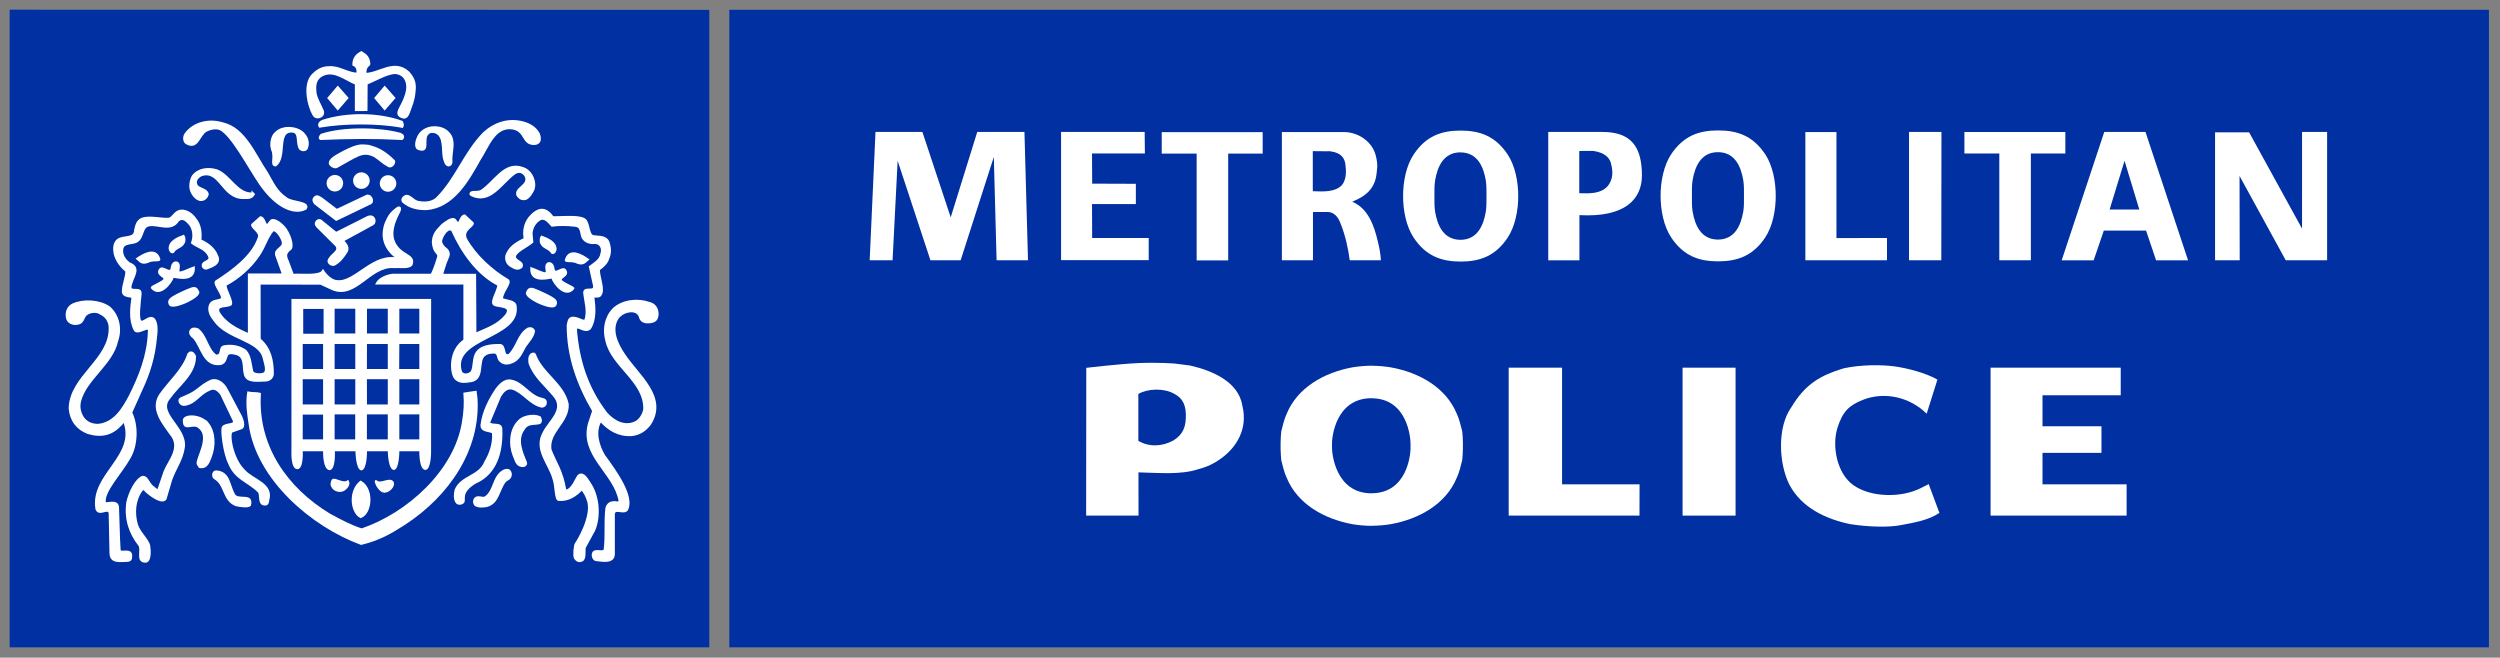 <svg xmlns:dc="http://purl.org/dc/elements/1.1/" xmlns:cc="http://creativecommons.org/ns#" xmlns:rdf="http://www.w3.org/1999/02/22-rdf-syntax-ns#" xmlns:svg="http://www.w3.org/2000/svg" xmlns="http://www.w3.org/2000/svg" xmlns:sodipodi="http://sodipodi.sourceforge.net/DTD/sodipodi-0.dtd" xmlns:inkscape="http://www.inkscape.org/namespaces/inkscape" width="252" height="66.294" viewBox="0 0 66.675 17.54" id="svg974" inkscape:version="0.92.4 (5da689c313, 2019-01-14)" sodipodi:docname="Metropolitan Police Service logo.svg"><rect x="0" y="0" width="66.675" height="17.54" fill="#808080" stroke="none"/><defs id="defs968"></defs><g inkscape:label="Layer 1" inkscape:groupmode="layer" id="layer1" transform="translate(-67.216,-159.455)"><g transform="matrix(0.502,0,0,0.502,47.552,139.792)" id="g837"><path style="fill:#0030a1;fill-opacity:1;fill-rule:nonzero;stroke:none" d="M 171.402,73.559 H 77.918 V 39.688 h 93.484 z m 0,0" id="path175" inkscape:connector-curvature="0"></path><path style="fill:#ffffff;fill-opacity:1;fill-rule:nonzero;stroke:none" d="m 108.926,52.996 h -1.652 v -6.812 h 3.336 c 0.859,0.031 1.516,0.621 1.66,1.281 0.129,0.527 0.051,0.68 0.027,0.988 -0.109,0.844 -0.723,1.191 -1.176,1.383 l -0.109,0.051 c 0.852,0.348 1.172,1.305 1.355,2.094 0.086,0.336 0.145,0.645 0.168,1.016 h -1.656 c -0.086,-0.645 -0.227,-1.305 -0.484,-1.945 -0.129,-0.367 -0.359,-0.617 -0.684,-0.621 h -0.785 z m 0,0" id="path177" inkscape:connector-curvature="0"></path><path style="fill:#ffffff;fill-opacity:1;fill-rule:nonzero;stroke:none" d="m 85.684,46.18 h 2.492 l 1.504,4.535 1.41,-4.535 h 2.508 l 0.188,6.816 h -1.668 l -0.148,-5.488 -1.762,5.488 h -1.605 l -1.742,-5.285 -0.27,5.285 H 85.375 Z m 0,0" id="path179" inkscape:connector-curvature="0"></path><path style="fill:#ffffff;fill-opacity:1;fill-rule:nonzero;stroke:none" d="m 97.195,51.812 h 3.004 v 1.176 h -4.656 v -6.809 h 4.441 l 0.012,1.145 H 97.188 l 0.008,1.602 2.32,0.008 v 1.078 H 97.188 Z m 0,0" id="path181" inkscape:connector-curvature="0"></path><path style="fill:#ffffff;fill-opacity:1;fill-rule:nonzero;stroke:none" d="m 135.086,52.996 v -6.812 h 1.652 v 5.633 l 2.684,-0.004 V 52.996 Z m 0,0" id="path183" inkscape:connector-curvature="0"></path><path style="fill:#ffffff;fill-opacity:1;fill-rule:nonzero;stroke:none" d="m 142.316,46.18 -0.008,6.816 h -1.715 v -6.816 z m 0,0" id="path185" inkscape:connector-curvature="0"></path><path style="fill:#ffffff;fill-opacity:1;fill-rule:nonzero;stroke:none" d="m 147.066,52.996 h -1.676 v -5.672 h -1.855 v -1.141 h 5.363 v 1.141 h -1.832 z m 0,0" id="path187" inkscape:connector-curvature="0"></path><path style="fill:#ffffff;fill-opacity:1;fill-rule:nonzero;stroke:none" d="m 156.852,46.199 h 1.809 l 2.812,5.117 v -5.137 h 1.332 v 6.816 h -2.199 l -2.453,-4.477 0.008,4.477 h -1.309 z m 0,0" id="path189" inkscape:connector-curvature="0"></path><path style="fill:#0030a1;fill-opacity:1;fill-rule:nonzero;stroke:none" d="m 109.82,47.203 c 0.648,0.09 0.762,0.379 0.824,0.652 0.051,0.383 0.074,0.824 -0.176,1.145 -0.359,0.383 -0.977,0.348 -1.551,0.328 v -2.129 c 0.297,-0.008 0.555,0.016 0.902,0.004" id="path191" inkscape:connector-curvature="0"></path><path style="fill:#ffffff;fill-opacity:1;fill-rule:nonzero;stroke:none" d="m 96.883,58.711 c 0,0 1.672,-0.199 2.715,-0.25 1.047,-0.051 1.988,0.023 1.988,0.023 l 0.816,0.105 c 1.16,0.266 2.57,0.852 2.773,2.133 0.301,1.207 -0.285,2.227 -1.207,2.859 -0.316,0.215 -0.617,0.379 -1.137,0.516 -0.922,0.309 -2.109,0.191 -3.176,0.168 l 0.004,2.297 H 96.875 Z m 0,0" id="path193" inkscape:connector-curvature="0"></path><path style="fill:#ffffff;fill-opacity:1;fill-rule:nonzero;stroke:none" d="m 141.531,61.148 c -0.898,-0.883 -2.23,-1.191 -3.383,-0.738 -0.73,0.289 -1.09,0.617 -1.363,1.508 -0.289,0.945 -0.035,2.395 0.852,3.027 0.934,0.66 2.559,0.684 3.602,0.145 0.234,-0.113 0.398,-0.203 0.398,-0.203 l 0.57,1.531 c -0.586,0.395 -1.34,0.516 -2.105,0.66 -0.598,0.105 -1.59,0.098 -2.633,-0.062 -1.305,-0.273 -2.582,-0.871 -3.23,-2.094 -0.574,-1.137 -0.66,-3.074 0.117,-4.141 0.727,-1.207 1.531,-1.672 2.762,-2.043 0.93,-0.203 2.004,-0.195 2.695,-0.105 0.672,0.09 1.664,0.344 2.289,0.703 z m 0,0" id="path195" inkscape:connector-curvature="0"></path><path style="fill:#ffffff;fill-opacity:1;fill-rule:nonzero;stroke:none" d="m 122.16,58.703 v 6.199 h 4.117 l -0.004,1.66 h -6.949 v -7.859 z m 0,0" id="path197" inkscape:connector-curvature="0"></path><path style="fill:#ffffff;fill-opacity:1;fill-rule:nonzero;stroke:none" d="m 128.562,58.703 h 2.816 V 66.562 h -2.816 z m 0,0" id="path199" inkscape:connector-curvature="0"></path><path style="fill:#ffffff;fill-opacity:1;fill-rule:nonzero;stroke:none" d="m 151.84,58.703 v 1.465 h -4.156 v 1.648 h 3.133 v 1.414 h -3.133 v 1.672 h 4.469 V 66.562 h -7.227 v -7.859 z m 0,0" id="path201" inkscape:connector-curvature="0"></path><path style="fill:#0030a1;fill-opacity:1;fill-rule:nonzero;stroke:none" d="m 102.172,61.176 c 0.016,0.641 -0.121,1.047 -0.656,1.391 -0.625,0.344 -1.316,0.348 -1.867,0.023 v -2.492 c 0.523,-0.297 1.367,-0.312 1.895,-0.012 0.312,0.164 0.613,0.418 0.629,1.09" id="path203" inkscape:connector-curvature="0"></path><path style="fill:#ffffff;fill-opacity:1;fill-rule:nonzero;stroke:none" d="M 150.965,46.18 148.703,53 h 1.699 l 0.539,-1.578 h 2.246 L 153.719,53 h 1.699 l -2.262,-6.82 z m 0,0" id="path205" inkscape:connector-curvature="0"></path><path style="fill:#0030a1;fill-opacity:1;fill-rule:nonzero;stroke:none" d="M 152.828,50.301 H 151.25 l 0.793,-2.59 z m 0,0" id="path207" inkscape:connector-curvature="0"></path><path style="fill:#ffffff;fill-opacity:1;fill-rule:nonzero;stroke:none" d="m 104.422,53.004 h -1.676 v -5.676 h -1.855 V 46.188 h 5.363 v 1.141 h -1.832 z m 0,0" id="path209" inkscape:connector-curvature="0"></path><path style="fill:#ffffff;fill-opacity:1;fill-rule:nonzero;stroke:none" d="M 123.082,50.598 V 53 h -1.656 v -6.82 h 2.887 c 1.484,0 2.09,0.754 2.09,2.309 0,1.238 -0.867,2.246 -3.324,2.109 z m 0,0" id="path211" inkscape:connector-curvature="0"></path><path style="fill:#0030a1;fill-opacity:1;fill-rule:nonzero;stroke:none" d="m 123.82,47.188 c 0.648,0.09 0.879,0.402 0.941,0.672 0.09,0.359 0.152,0.809 -0.195,1.215 -0.355,0.383 -0.918,0.379 -1.492,0.359 v -2.242 c 0.297,-0.012 0.418,-0.004 0.746,-0.004" id="path213" inkscape:connector-curvature="0"></path><path style="fill:#ffffff;fill-opacity:1;fill-rule:nonzero;stroke:none" d="m 119.832,49.535 c 0.008,0.832 -0.18,1.676 -0.555,2.25 -0.66,0.992 -1.477,1.277 -2.508,1.281 h 0.008 c -1.031,-0.004 -1.852,-0.289 -2.508,-1.281 -0.379,-0.574 -0.562,-1.418 -0.555,-2.25 v 0.102 c -0.008,-0.832 0.176,-1.676 0.555,-2.25 0.656,-0.992 1.473,-1.277 2.5,-1.281 1.031,0.004 1.848,0.289 2.508,1.281 0.375,0.574 0.562,1.418 0.555,2.25 z m 0,0" id="path215" inkscape:connector-curvature="0"></path><path style="fill:#0030a1;fill-opacity:1;fill-rule:nonzero;stroke:none" d="m 118.145,49.535 c 0,0.328 0.004,0.637 -0.039,0.898 -0.125,0.707 -0.438,1.473 -1.348,1.477 h 0.008 c -0.91,-0.004 -1.227,-0.77 -1.348,-1.477 -0.047,-0.262 -0.039,-0.57 -0.039,-0.898 v 0.102 c 0,-0.328 -0.008,-0.637 0.039,-0.898 0.121,-0.707 0.438,-1.473 1.348,-1.477 l -0.008,0.004 c 0.91,0 1.223,0.766 1.348,1.473 0.043,0.262 0.039,0.57 0.039,0.898 z m 0,0" id="path217" inkscape:connector-curvature="0"></path><path style="fill:#ffffff;fill-opacity:1;fill-rule:nonzero;stroke:none" d="m 133.512,49.523 c 0.008,0.832 -0.176,1.68 -0.551,2.25 -0.66,0.996 -1.48,1.277 -2.512,1.281 h 0.008 c -1.027,0 -1.848,-0.285 -2.508,-1.281 -0.375,-0.57 -0.562,-1.418 -0.555,-2.25 V 49.625 c -0.008,-0.828 0.18,-1.676 0.555,-2.25 0.66,-0.992 1.48,-1.277 2.508,-1.277 h -0.008 c 1.031,0 1.852,0.285 2.512,1.277 0.375,0.574 0.559,1.422 0.551,2.254 z m 0,0" id="path219" inkscape:connector-curvature="0"></path><path style="fill:#0030a1;fill-opacity:1;fill-rule:nonzero;stroke:none" d="m 131.824,49.523 c 0,0.328 0.008,0.637 -0.039,0.898 -0.125,0.707 -0.438,1.473 -1.348,1.477 h 0.008 c -0.91,-0.004 -1.223,-0.77 -1.348,-1.477 -0.047,-0.262 -0.039,-0.57 -0.039,-0.898 V 49.625 c 0,-0.328 -0.008,-0.637 0.039,-0.895 0.125,-0.711 0.438,-1.477 1.348,-1.477 h -0.008 c 0.91,0 1.223,0.766 1.348,1.477 0.047,0.258 0.039,0.566 0.039,0.898 z m 0,0" id="path221" inkscape:connector-curvature="0"></path><path style="fill:#ffffff;fill-opacity:1;fill-rule:nonzero;stroke:none" d="m 116.891,63.008 c 0,0.18 -0.016,0.426 -0.035,0.605 -0.059,0.238 -0.16,0.672 -0.289,0.934 -0.574,1.402 -1.996,2.191 -3.48,2.465 -0.312,0.055 -0.672,0.086 -1.027,0.09 l -0.023,0.004 c -0.355,-0.004 -0.715,-0.035 -1.023,-0.09 -1.484,-0.273 -2.91,-1.062 -3.484,-2.465 -0.129,-0.262 -0.227,-0.695 -0.289,-0.934 -0.019,-0.184 -0.031,-0.445 -0.035,-0.621 V 62.688 c 0.004,-0.18 0.016,-0.422 0.035,-0.602 0.062,-0.238 0.16,-0.672 0.289,-0.934 0.574,-1.398 2,-2.191 3.48,-2.465 0.312,-0.051 0.672,-0.086 1.027,-0.09 l 0.023,0.004 c 0.355,0.004 0.715,0.035 1.027,0.09 1.484,0.273 2.906,1.062 3.48,2.465 0.129,0.262 0.23,0.691 0.289,0.934 0.019,0.18 0.035,0.402 0.035,0.582 z m 0,0" id="path223" inkscape:connector-curvature="0"></path><path style="fill:#0030a1;fill-opacity:1;fill-rule:nonzero;stroke:none" d="m 114.109,62.996 c 0,0.297 -0.164,2.367 -2.062,2.379 l -0.023,0.004 c -1.898,-0.016 -2.086,-2.109 -2.086,-2.406 v -0.27 c 0,-0.301 0.188,-2.363 2.086,-2.379 l 0.023,0.004 c 1.898,0.012 2.062,2.098 2.062,2.398 z m 0,0" id="path225" inkscape:connector-curvature="0"></path><path style="fill:#0030a1;fill-opacity:1;fill-rule:nonzero;stroke:none" d="M 76.855,39.695 V 73.559 H 39.684 v -33.875 z m 0,0" id="path227" inkscape:connector-curvature="0"></path><path style="fill:#ffffff;fill-opacity:1;fill-rule:nonzero;stroke:none" d="m 58.797,42.605 c -0.176,0.09 -0.219,0.258 -0.219,0.492 0.742,0 1.523,-0.781 2.289,-0.09 0.371,0.41 0.363,0.695 0.32,1.09 -0.043,0.438 -0.172,0.688 -0.305,1.078 -0.051,0.105 -0.129,0.301 -0.336,0.223 -0.211,-0.082 -0.246,-0.176 -0.176,-0.367 0.09,-0.23 0.578,-0.945 0.402,-1.512 -0.066,-0.203 -0.207,-0.43 -0.59,-0.473 -0.422,-0.012 -1.18,0.434 -1.535,0.57 l -0.008,1.395 -0.559,0.004 v -1.398 c -0.57,-0.219 -1.227,-0.832 -1.883,-0.395 -0.305,0.219 -0.305,0.57 -0.262,0.918 0.086,0.352 0.238,0.574 0.371,0.883 0.07,0.164 0.008,0.273 -0.094,0.336 0,0 -0.184,0.102 -0.316,-0.008 -0.191,-0.148 -0.664,-1.473 -0.18,-2.129 0.262,-0.305 0.566,-0.48 0.918,-0.48 0.57,-0.043 0.953,0.32 1.531,0.348 0.016,-0.191 0,-0.391 -0.219,-0.48 0,-0.375 0.199,-0.539 0.418,-0.668 0.219,0.129 0.418,0.254 0.43,0.664" id="path229" inkscape:connector-curvature="0"></path><path style="fill:none;stroke:#ffffff;stroke-width:0.112;stroke-linecap:butt;stroke-linejoin:miter;stroke-miterlimit:4;stroke-opacity:1" d="m 58.797,42.605 c -0.176,0.09 -0.219,0.258 -0.219,0.492 0.742,0 1.523,-0.781 2.289,-0.09 0.371,0.41 0.363,0.695 0.32,1.09 -0.043,0.438 -0.172,0.688 -0.305,1.078 -0.051,0.105 -0.129,0.301 -0.336,0.223 -0.211,-0.082 -0.246,-0.176 -0.176,-0.367 0.09,-0.23 0.578,-0.945 0.402,-1.512 -0.066,-0.203 -0.207,-0.43 -0.59,-0.473 -0.422,-0.012 -1.18,0.434 -1.535,0.57 l -0.008,1.395 -0.559,0.004 v -1.398 c -0.57,-0.219 -1.227,-0.832 -1.883,-0.395 -0.305,0.219 -0.305,0.57 -0.262,0.918 0.086,0.352 0.238,0.574 0.371,0.883 0.07,0.164 0.008,0.273 -0.094,0.336 0,0 -0.184,0.102 -0.316,-0.008 -0.191,-0.148 -0.664,-1.473 -0.18,-2.129 0.262,-0.305 0.566,-0.48 0.918,-0.48 0.57,-0.043 0.953,0.32 1.531,0.348 0.016,-0.191 0,-0.391 -0.219,-0.48 0,-0.375 0.199,-0.539 0.418,-0.668 0.219,0.129 0.418,0.254 0.43,0.664 z m 0,0" id="path231" inkscape:connector-curvature="0"></path><path style="fill:#ffffff;fill-opacity:1;fill-rule:nonzero;stroke:none" d="m 60.488,45.629 c 0.086,0.047 0.102,0.191 0.059,0.277 l -0.035,-0.008 c -1.316,-0.238 -3.086,-0.223 -4.355,-0.004 -0.09,-0.133 0.043,-0.266 0.172,-0.309 1.227,-0.395 2.895,-0.406 4.16,0.043" id="path233" inkscape:connector-curvature="0"></path><path style="fill:none;stroke:#ffffff;stroke-width:0.112;stroke-linecap:square;stroke-linejoin:miter;stroke-miterlimit:2;stroke-opacity:1" d="m 60.488,45.629 c 0.086,0.047 0.102,0.191 0.059,0.277 l -0.035,-0.008 c -1.316,-0.238 -3.086,-0.223 -4.355,-0.004 -0.09,-0.133 0.043,-0.266 0.172,-0.309 1.227,-0.395 2.895,-0.406 4.16,0.043 z m 0,0" id="path235" inkscape:connector-curvature="0"></path><path style="fill:#ffffff;fill-opacity:1;fill-rule:nonzero;stroke:none" d="m 67.801,46.293 c 0.016,0.066 0.188,0.473 -0.219,0.523 -0.68,0.027 -0.434,-0.695 -1.184,-0.828 -0.961,-0.133 -1.301,0.98 -1.73,1.629 -0.613,1.094 -1.418,2.57 -2.863,2.66 -0.48,0 -0.875,-0.09 -1.227,-0.395 -0.086,-0.133 0.043,-0.266 0.176,-0.309 0.219,0 0.34,0.223 0.57,0.309 0.348,0.086 0.762,0.078 1.047,-0.168 1.051,-1.051 1.445,-2.371 2.496,-3.465 0.57,-0.527 1.312,-0.789 2.102,-0.57 0.316,0.086 0.656,0.262 0.832,0.613" id="path237" inkscape:connector-curvature="0"></path><path style="fill:none;stroke:#ffffff;stroke-width:0.112;stroke-linecap:square;stroke-linejoin:miter;stroke-miterlimit:2;stroke-opacity:1" d="m 67.801,46.293 c 0.016,0.066 0.188,0.473 -0.219,0.523 -0.68,0.027 -0.434,-0.695 -1.184,-0.828 -0.961,-0.133 -1.301,0.98 -1.73,1.629 -0.613,1.094 -1.418,2.57 -2.863,2.66 -0.48,0 -0.875,-0.09 -1.227,-0.395 -0.086,-0.133 0.043,-0.266 0.176,-0.309 0.219,0 0.34,0.223 0.57,0.309 0.348,0.086 0.762,0.078 1.047,-0.168 1.051,-1.051 1.445,-2.371 2.496,-3.465 0.57,-0.527 1.312,-0.789 2.102,-0.57 0.316,0.086 0.656,0.262 0.832,0.613 z m 0,0" id="path239" inkscape:connector-curvature="0"></path><path style="fill:#ffffff;fill-opacity:1;fill-rule:nonzero;stroke:none" d="m 54.375,49.695 c 0.254,0.246 1.277,0.191 1.039,0.559 -0.547,0.305 -1.496,0.008 -2.406,-1.293 C 52.352,48 51.504,46.352 50.871,46.031 c -0.219,-0.086 -0.488,-0.047 -0.754,0.086 -0.391,0.219 -0.438,1.008 -1.047,0.656 -0.133,-0.086 -0.148,-0.332 -0.047,-0.48 0.438,-0.613 1.27,-0.789 1.973,-0.57 1.188,0.273 1.707,1.68 2.367,2.645 0.305,0.523 0.484,0.98 1.012,1.328" id="path241" inkscape:connector-curvature="0"></path><path style="fill:none;stroke:#ffffff;stroke-width:0.112;stroke-linecap:square;stroke-linejoin:miter;stroke-miterlimit:2;stroke-opacity:1" d="m 54.375,49.695 c 0.254,0.246 1.277,0.191 1.039,0.559 -0.547,0.305 -1.496,0.008 -2.406,-1.293 C 52.352,48 51.504,46.352 50.871,46.031 c -0.219,-0.086 -0.488,-0.047 -0.754,0.086 -0.391,0.219 -0.438,1.008 -1.047,0.656 -0.133,-0.086 -0.148,-0.332 -0.047,-0.48 0.438,-0.613 1.27,-0.789 1.973,-0.57 1.188,0.273 1.707,1.68 2.367,2.645 0.305,0.523 0.484,0.98 1.012,1.328 z m 0,0" id="path243" inkscape:connector-curvature="0"></path><path style="fill:#ffffff;fill-opacity:1;fill-rule:nonzero;stroke:none" d="m 63.016,46.25 c 0.348,0.395 0.133,0.918 0.133,1.398 0,0.09 0.043,0.262 -0.133,0.309 -0.176,0 -0.219,-0.266 -0.262,-0.395 -0.09,-0.484 0.043,-1.164 -0.438,-1.359 -0.164,-0.051 -0.309,-0.043 -0.395,0.047 -0.352,0.262 0.129,1.066 -0.527,0.828 -0.203,-0.09 -0.086,-0.48 0,-0.652 0.133,-0.266 0.395,-0.441 0.703,-0.484 0.344,-0.039 0.699,0.043 0.918,0.309" id="path245" inkscape:connector-curvature="0"></path><path style="fill:none;stroke:#ffffff;stroke-width:0.112;stroke-linecap:butt;stroke-linejoin:miter;stroke-miterlimit:4;stroke-opacity:1" d="m 63.016,46.25 c 0.348,0.395 0.133,0.918 0.133,1.398 0,0.09 0.043,0.262 -0.133,0.309 -0.176,0 -0.219,-0.266 -0.262,-0.395 -0.09,-0.484 0.043,-1.164 -0.438,-1.359 -0.164,-0.051 -0.309,-0.043 -0.395,0.047 -0.352,0.262 0.129,1.066 -0.527,0.828 -0.203,-0.09 -0.086,-0.48 0,-0.652 0.133,-0.266 0.395,-0.441 0.703,-0.484 0.344,-0.039 0.699,0.043 0.918,0.309 z m 0,0" id="path247" inkscape:connector-curvature="0"></path><path style="fill:#ffffff;fill-opacity:1;fill-rule:nonzero;stroke:none" d="m 55.387,46.379 c 0.129,0.176 0.176,0.438 0.086,0.656 -0.043,0.133 -0.242,0.145 -0.352,0.047 -0.215,-0.266 0.008,-0.875 -0.391,-0.922 -0.914,-0.094 -0.309,1.359 -0.922,1.797 -0.258,-0.012 0,-0.43 -0.176,-0.832 -0.086,-0.266 -0.043,-0.57 0.09,-0.789 0.176,-0.219 0.359,-0.316 0.621,-0.359 0.352,-0.043 0.824,0.055 1.043,0.402" id="path249" inkscape:connector-curvature="0"></path><path style="fill:none;stroke:#ffffff;stroke-width:0.112;stroke-linecap:butt;stroke-linejoin:miter;stroke-miterlimit:4;stroke-opacity:1" d="m 55.387,46.379 c 0.129,0.176 0.176,0.438 0.086,0.656 -0.043,0.133 -0.242,0.145 -0.352,0.047 -0.215,-0.266 0.008,-0.875 -0.391,-0.922 -0.914,-0.094 -0.309,1.359 -0.922,1.797 -0.258,-0.012 0,-0.43 -0.176,-0.832 -0.086,-0.266 -0.043,-0.57 0.09,-0.789 0.176,-0.219 0.359,-0.316 0.621,-0.359 0.352,-0.043 0.824,0.055 1.043,0.402 z m 0,0" id="path251" inkscape:connector-curvature="0"></path><path style="fill:#ffffff;fill-opacity:1;fill-rule:nonzero;stroke:#ffffff;stroke-width:0.112;stroke-linecap:square;stroke-linejoin:miter;stroke-miterlimit:2;stroke-opacity:1" d="m 60.535,46.336 c 0.094,0.102 0.039,0.168 -0.004,0.215 -1.438,-0.078 -2.789,-0.066 -4.332,0 -0.09,-0.047 0,-0.176 0.043,-0.219 1.184,-0.395 3.109,-0.352 4.195,-0.051 z m 0,0" id="path253" inkscape:connector-curvature="0"></path><path style="fill:#ffffff;fill-opacity:1;fill-rule:nonzero;stroke:none" d="m 58.758,46.863 c 0.211,0.07 0.723,0.145 1.387,0.82 0.102,0.141 -0.145,0.5 -0.375,0.344 -0.391,-0.219 -0.328,-0.254 -0.738,-0.52 -0.453,-0.227 -0.719,-0.082 -1.078,0.094 l -0.852,0.48 c -0.156,0.098 -0.414,-0.066 -0.457,-0.199 -0.062,-0.309 0.438,-0.508 0.746,-0.695 0.832,-0.422 0.969,-0.352 1.367,-0.324" id="path255" inkscape:connector-curvature="0"></path><path style="fill:#ffffff;fill-opacity:1;fill-rule:nonzero;stroke:#ffffff;stroke-width:0.112;stroke-linecap:butt;stroke-linejoin:miter;stroke-miterlimit:4;stroke-opacity:1" d="m 66.973,48.109 c 0.457,0.156 0.695,0.777 0.523,1.16 C 67.406,49.445 67.23,49.75 67.012,49.75 c -0.176,0 -0.258,-0.078 -0.348,-0.207 -0.156,-0.402 0.703,-0.52 0.418,-1.051 -0.164,-0.219 -0.371,-0.254 -0.594,-0.098 -0.699,0.523 -1.293,1.633 -2.277,1.137 l -0.043,-0.051 c 0.008,-0.195 0.336,-0.047 0.566,-0.168 0.703,-0.438 1.23,-1.57 2.195,-1.219 z m 0,0" id="path257" inkscape:connector-curvature="0"></path><path style="fill:#ffffff;fill-opacity:1;fill-rule:nonzero;stroke:none" d="m 52.613,49.445 0.043,0.043 c -0.129,0.219 -0.289,0.199 -0.555,0.199 -1.129,0.008 -1.238,-1.559 -2.246,-1.207 -0.27,0.148 -0.348,0.352 -0.219,0.57 0.176,0.176 0.527,0.176 0.57,0.438 -0.043,0.176 -0.184,0.32 -0.395,0.305 C 49.594,49.75 49.418,49.531 49.332,49.312 c -0.09,-0.219 -0.043,-0.57 0.086,-0.789 0.305,-0.395 0.832,-0.438 1.27,-0.305 0.699,0.262 1.094,1.312 1.926,1.227" id="path259" inkscape:connector-curvature="0"></path><path style="fill:none;stroke:#ffffff;stroke-width:0.112;stroke-linecap:butt;stroke-linejoin:miter;stroke-miterlimit:4;stroke-opacity:1" d="m 52.613,49.445 0.043,0.043 c -0.129,0.219 -0.289,0.199 -0.555,0.199 -1.129,0.008 -1.238,-1.559 -2.246,-1.207 -0.27,0.148 -0.348,0.352 -0.219,0.57 0.176,0.176 0.527,0.176 0.57,0.438 -0.043,0.176 -0.184,0.32 -0.395,0.305 -0.219,-0.043 -0.395,-0.262 -0.48,-0.48 -0.09,-0.219 -0.043,-0.57 0.086,-0.789 0.305,-0.395 0.832,-0.438 1.27,-0.305 0.699,0.262 1.094,1.312 1.926,1.227 z m 0,0" id="path261" inkscape:connector-curvature="0"></path><path style="fill:#ffffff;fill-opacity:1;fill-rule:nonzero;stroke:none" d="M 58.887,49.953 58.531,50.125 57.035,50.844 c -0.402,-0.309 -0.789,-0.613 -1.137,-0.875 -0.094,-0.125 -0.082,-0.227 -0.039,-0.27 0.109,-0.141 0.191,-0.121 0.387,0.008 l 0.816,0.621 1.59,-0.754 c 0.172,-0.078 0.379,0.223 0.234,0.379" id="path263" inkscape:connector-curvature="0"></path><path style="fill:none;stroke:#ffffff;stroke-width:0.112;stroke-linecap:butt;stroke-linejoin:miter;stroke-miterlimit:4;stroke-opacity:1" d="M 58.887,49.953 58.531,50.125 57.035,50.844 c -0.402,-0.309 -0.789,-0.613 -1.137,-0.875 -0.094,-0.125 -0.082,-0.227 -0.039,-0.27 0.109,-0.141 0.191,-0.121 0.387,0.008 l 0.816,0.621 1.59,-0.754 c 0.172,-0.078 0.379,0.223 0.234,0.379 z m 0,0" id="path265" inkscape:connector-curvature="0"></path><path style="fill:#ffffff;fill-opacity:1;fill-rule:nonzero;stroke:#ffffff;stroke-width:0.112;stroke-linecap:butt;stroke-linejoin:miter;stroke-miterlimit:4;stroke-opacity:1" d="m 54.73,53.77 c 0.508,-0.031 1.438,0.094 1.602,-0.211 0.176,0.262 0.473,0.551 0.777,0.551 0.965,0.082 1.941,-1.566 3.281,-1.168 0,0 -1.211,-0.629 -0.719,-1.93 0.133,-0.266 0.18,-0.477 0.602,-0.781 -0.012,0 0.223,-0.145 0.129,0.133 -0.219,0.438 -0.496,0.984 -0.34,1.551 0.293,0.875 1.176,0.738 0.977,1.305 -0.129,0.207 -0.586,0.117 -0.957,0.137 -1.27,-0.09 -2.023,1.711 -3.266,1.164 l -0.613,-0.285 -3.242,-0.004 0.004,2.961 c 0.566,0.48 0.699,1.137 0.699,1.836 0,0.176 -0.148,0.332 -0.352,0.352 -0.395,0 -1.047,0.137 -1.137,-0.352 -0.09,-0.348 0.043,-0.918 -0.438,-1.051 -0.133,-0.043 -0.422,-0.102 -0.5,0.047 -0.09,0.172 -0.07,0.391 -0.332,0.48 -0.918,0.133 -1.008,-0.922 -1.445,-1.402 -0.129,-0.086 -0.219,-0.219 -0.172,-0.348 0.086,-0.176 0.262,-0.133 0.391,-0.09 0.484,0.395 0.484,1.051 0.965,1.402 0.395,0 0.141,-0.457 0.445,-0.5 0.43,-0.074 0.824,0.016 1.129,0.238 0.266,0.305 0.266,0.742 0.352,1.094 0.051,0.164 0.418,0.191 0.598,0.125 0.191,-0.082 0.164,-0.289 0.016,-0.828 -0.223,-0.984 -1.926,-1.004 -2.625,-2.012 -0.176,-0.219 -0.352,-0.523 -0.223,-0.832 0.133,-0.262 0.441,-0.176 0.613,-0.305 0.125,-0.172 -0.434,-0.773 -0.305,-0.922 0.875,-0.566 1.926,-1.312 2.273,-2.316 C 53.051,51.5 52.531,51.285 52.57,51.105 l 0.438,-0.391 c 0.219,0.004 0.242,0.504 0.383,0.406 l 0.188,-0.234 c 0.203,-0.121 0.609,0.219 0.785,0.48 0.273,0.418 0.383,0.949 0.219,1.047 -0.262,0.203 -0.254,0.355 -0.125,0.629 z m 0,0" id="path267" inkscape:connector-curvature="0"></path><path style="fill:#ffffff;fill-opacity:1;fill-rule:nonzero;stroke:none" d="m 68.543,50.715 c 0.594,0.004 1.523,-0.113 1.75,0.172 0.176,0.266 0.137,0.77 0.395,0.832 0.309,0.043 0.668,-0.004 0.801,0.305 0.156,0.445 0.078,0.703 -0.055,1.008 -0.09,0.176 -0.273,0.328 -0.449,0.457 0,0.441 0.312,1.082 0.074,1.371 -0.086,0.129 -0.371,-0.004 -0.363,0.125 0.066,0.508 0.125,1.156 -0.184,1.637 -0.305,0.262 -0.652,-0.242 -0.746,0.031 0.129,1.707 0.617,3.164 1.625,4.477 0.391,0.438 0.961,0.742 1.531,0.48 0.262,-0.129 0.438,-0.438 0.48,-0.699 0.043,-1.488 -1.707,-2.273 -2.012,-3.633 -0.176,-0.613 -0.047,-1.27 0.391,-1.707 0.484,-0.438 1.27,-0.523 1.883,-0.305 0.219,0.043 0.422,0.223 0.441,0.539 0.008,0.199 -0.047,0.422 -0.309,0.465 -0.219,0.047 -0.523,0.047 -0.613,-0.219 -0.043,-0.219 -0.219,-0.336 -0.438,-0.348 -0.305,0 -0.57,0.129 -0.746,0.348 -0.422,0.621 -0.043,1.402 0.309,1.926 0.742,1.141 2.32,2.277 1.398,3.723 -0.262,0.348 -0.578,0.535 -0.969,0.582 -0.703,0.043 -1.219,-0.277 -1.656,-0.758 -0.348,0.57 -0.129,1.312 0.176,1.836 0.656,0.898 1.578,2.184 1.227,2.891 -0.219,0.262 -0.746,-0.219 -0.703,0.352 v 2.012 c -0.012,0.488 -0.66,0.332 -0.961,0.305 -0.133,-0.043 -0.203,-0.27 -0.117,-0.402 0.133,-0.172 0.566,0.062 0.598,-0.164 0.09,-0.703 0,-1.445 0.09,-2.191 0.043,-0.172 0.176,-0.305 0.348,-0.305 0.133,-0.043 0.309,0.086 0.352,-0.086 -0.262,-1.488 -2.102,-2.41 -1.621,-4.117 l 0.219,-0.656 c -0.824,-1.414 -1.355,-2.887 -1.355,-4.551 0.043,-0.176 0.043,-0.348 0.219,-0.395 0.309,-0.043 0.602,0.246 0.715,0.129 0.176,-0.48 -0.016,-1.004 -0.059,-1.484 0.043,-0.305 0.57,0.043 0.527,-0.348 l -0.223,-1.008 c 0.223,-0.176 0.57,-0.352 0.613,-0.699 0.098,-0.262 -0.043,-0.57 -0.348,-0.57 -0.352,0.043 -0.656,-0.133 -0.699,-0.438 -0.047,-0.219 -0.059,-0.469 -0.395,-0.48 -0.395,-0.047 -0.832,-0.047 -1.184,0 -0.176,-0.176 -0.348,-0.438 -0.613,-0.352 -0.305,0.176 -0.438,0.438 -0.48,0.746 l 0.043,0.48 c -0.285,0.25 -0.996,0.543 -0.918,0.828 0.086,0.219 0.438,0.219 0.352,0.484 -0.176,0.176 -0.355,0.098 -0.602,-0.059 -0.273,-0.184 -0.258,-0.527 -0.129,-0.703 0.176,-0.352 0.559,-0.555 0.902,-0.727 -0.086,-0.395 0,-0.789 0.223,-1.094 0.172,-0.219 0.391,-0.395 0.609,-0.438 0.309,-0.047 0.527,0.219 0.656,0.395" id="path269" inkscape:connector-curvature="0"></path><path style="fill:none;stroke:#ffffff;stroke-width:0.112;stroke-linecap:butt;stroke-linejoin:miter;stroke-miterlimit:4;stroke-opacity:1" d="m 68.543,50.715 c 0.594,0.004 1.523,-0.113 1.75,0.172 0.176,0.266 0.137,0.77 0.395,0.832 0.309,0.043 0.668,-0.004 0.801,0.305 0.156,0.445 0.078,0.703 -0.055,1.008 -0.09,0.176 -0.273,0.328 -0.449,0.457 0,0.441 0.312,1.082 0.074,1.371 -0.086,0.129 -0.371,-0.004 -0.363,0.125 0.066,0.508 0.125,1.156 -0.184,1.637 -0.305,0.262 -0.652,-0.242 -0.746,0.031 0.129,1.707 0.617,3.164 1.625,4.477 0.391,0.438 0.961,0.742 1.531,0.48 0.262,-0.129 0.438,-0.438 0.48,-0.699 0.043,-1.488 -1.707,-2.273 -2.012,-3.633 -0.176,-0.613 -0.047,-1.27 0.391,-1.707 0.484,-0.438 1.27,-0.523 1.883,-0.305 0.219,0.043 0.422,0.223 0.441,0.539 0.008,0.199 -0.047,0.422 -0.309,0.465 -0.219,0.047 -0.523,0.047 -0.613,-0.219 -0.043,-0.219 -0.219,-0.336 -0.438,-0.348 -0.305,0 -0.57,0.129 -0.746,0.348 -0.422,0.621 -0.043,1.402 0.309,1.926 0.742,1.141 2.32,2.277 1.398,3.723 -0.262,0.348 -0.578,0.535 -0.969,0.582 -0.703,0.043 -1.219,-0.277 -1.656,-0.758 -0.348,0.57 -0.129,1.312 0.176,1.836 0.656,0.898 1.578,2.184 1.227,2.891 -0.219,0.262 -0.746,-0.219 -0.703,0.352 v 2.012 c -0.012,0.488 -0.66,0.332 -0.961,0.305 -0.133,-0.043 -0.203,-0.27 -0.117,-0.402 0.133,-0.172 0.566,0.062 0.598,-0.164 0.09,-0.703 0,-1.445 0.09,-2.191 0.043,-0.172 0.176,-0.305 0.348,-0.305 0.133,-0.043 0.309,0.086 0.352,-0.086 -0.262,-1.488 -2.102,-2.41 -1.621,-4.117 l 0.219,-0.656 c -0.824,-1.414 -1.355,-2.887 -1.355,-4.551 0.043,-0.176 0.043,-0.348 0.219,-0.395 0.309,-0.043 0.602,0.246 0.715,0.129 0.176,-0.48 -0.016,-1.004 -0.059,-1.484 0.043,-0.305 0.57,0.043 0.527,-0.348 l -0.223,-1.008 c 0.223,-0.176 0.57,-0.352 0.613,-0.699 0.098,-0.262 -0.043,-0.57 -0.348,-0.57 -0.352,0.043 -0.656,-0.133 -0.699,-0.438 -0.047,-0.219 -0.059,-0.469 -0.395,-0.48 -0.395,-0.047 -0.832,-0.047 -1.184,0 -0.176,-0.176 -0.348,-0.438 -0.613,-0.352 -0.305,0.176 -0.438,0.438 -0.48,0.746 l 0.043,0.48 c -0.285,0.25 -0.996,0.543 -0.918,0.828 0.086,0.219 0.438,0.219 0.352,0.484 -0.176,0.176 -0.355,0.098 -0.602,-0.059 -0.273,-0.184 -0.258,-0.527 -0.129,-0.703 0.176,-0.352 0.559,-0.555 0.902,-0.727 -0.086,-0.395 0,-0.789 0.223,-1.094 0.172,-0.219 0.391,-0.395 0.609,-0.438 0.309,-0.047 0.527,0.219 0.656,0.395 z m 0,0" id="path271" inkscape:connector-curvature="0"></path><path style="fill:#ffffff;fill-opacity:1;fill-rule:nonzero;stroke:none" d="m 49.551,50.801 c 0.262,0.305 0.305,0.742 0.262,1.137 0.352,0.133 0.746,0.438 0.875,0.789 0.258,0.465 -0.309,0.609 -0.523,0.699 -0.09,0.043 -0.219,-0.043 -0.219,-0.129 -0.047,-0.266 0.496,-0.215 0.324,-0.535 -0.176,-0.395 -0.633,-0.473 -0.895,-0.691 0.133,-0.352 0.086,-0.789 -0.176,-1.051 -0.129,-0.133 -0.332,-0.34 -0.566,-0.133 -0.367,0.598 -1.07,0.16 -1.543,0.25 -0.492,0.082 -0.223,0.875 -0.91,0.934 -0.176,0.043 -0.469,0.047 -0.512,0.309 -0.062,0.293 0.117,0.609 0.383,0.785 0.547,0.215 0.246,0.602 0.117,0.984 -0.066,0.191 -0.129,0.371 0.035,0.41 0.176,0.043 0.438,-0.062 0.438,0.199 -0.043,0.48 -0.18,1.395 0.02,1.496 0.172,0.074 0.465,-0.367 0.703,-0.113 0.172,0.262 0.129,0.656 0.086,1.008 -0.086,0.961 -0.352,1.836 -0.742,2.668 l -0.57,1.27 c 0.348,0.699 0.305,1.75 -0.086,2.406 -0.441,0.789 -1.398,1.77 -1.316,2.363 -0.016,0.172 0.676,-0.191 0.703,0.262 0.035,0.75 0.035,1.535 0.086,2.277 0.023,0.215 0.57,-0.09 0.613,0.262 0.004,0.207 -0.004,0.309 -0.262,0.309 -0.309,0 -0.82,0.109 -0.832,-0.395 L 45,66.426 c -0.074,-0.344 -0.57,0.172 -0.703,-0.219 C 43.992,64.367 46.5,63.406 45.758,61.523 l -0.148,0.191 c -0.48,0.523 -1.023,0.676 -1.766,0.457 -0.57,-0.219 -0.918,-0.668 -0.969,-1.312 0.043,-1.707 2.168,-2.574 2.125,-4.281 0,-0.305 -0.176,-0.613 -0.484,-0.746 -0.172,-0.129 -0.48,-0.129 -0.699,0 -0.262,0.133 -0.176,0.477 -0.512,0.531 -0.238,0.055 -0.531,-0.047 -0.574,-0.312 -0.047,-0.246 0.008,-0.547 0.297,-0.699 0.57,-0.262 1.402,-0.219 1.93,0.133 0.523,0.438 0.652,1.18 0.434,1.793 -0.262,1.227 -1.66,2.016 -1.969,3.195 -0.086,0.352 0,0.656 0.176,0.918 0.219,0.266 0.48,0.352 0.789,0.352 0.875,-0.086 1.332,-0.875 1.68,-1.531 0.527,-1.051 0.969,-2.16 1.012,-3.383 0.102,-0.531 -0.629,0.211 -0.766,-0.164 -0.262,-0.523 -0.172,-1.195 -0.098,-1.723 -0.176,-0.043 -0.516,-0.027 -0.516,-0.289 0,-0.395 0.23,-0.859 0.176,-1.094 -0.266,-0.219 -0.512,-0.516 -0.613,-0.922 -0.043,-0.258 -0.043,-0.531 0.148,-0.707 0.309,-0.262 0.941,-0.008 0.945,-0.559 0.059,-0.242 0.113,-0.543 0.48,-0.613 0.48,-0.09 1.219,0.125 1.402,0 0.172,-0.133 0.305,-0.395 0.566,-0.395 0.27,-0.02 0.57,0.176 0.746,0.438" id="path273" inkscape:connector-curvature="0"></path><path style="fill:none;stroke:#ffffff;stroke-width:0.112;stroke-linecap:butt;stroke-linejoin:miter;stroke-miterlimit:4;stroke-opacity:1" d="m 49.551,50.801 c 0.262,0.305 0.305,0.742 0.262,1.137 0.352,0.133 0.746,0.438 0.875,0.789 0.258,0.465 -0.309,0.609 -0.523,0.699 -0.09,0.043 -0.219,-0.043 -0.219,-0.129 -0.047,-0.266 0.496,-0.215 0.324,-0.535 -0.176,-0.395 -0.633,-0.473 -0.895,-0.691 0.133,-0.352 0.086,-0.789 -0.176,-1.051 -0.129,-0.133 -0.332,-0.34 -0.566,-0.133 -0.367,0.598 -1.07,0.16 -1.543,0.25 -0.492,0.082 -0.223,0.875 -0.91,0.934 -0.176,0.043 -0.469,0.047 -0.512,0.309 -0.062,0.293 0.117,0.609 0.383,0.785 0.547,0.215 0.246,0.602 0.117,0.984 -0.066,0.191 -0.129,0.371 0.035,0.41 0.176,0.043 0.438,-0.062 0.438,0.199 -0.043,0.48 -0.18,1.395 0.02,1.496 0.172,0.074 0.465,-0.367 0.703,-0.113 0.172,0.262 0.129,0.656 0.086,1.008 -0.086,0.961 -0.352,1.836 -0.742,2.668 l -0.57,1.27 c 0.348,0.699 0.305,1.75 -0.086,2.406 -0.441,0.789 -1.398,1.77 -1.316,2.363 -0.016,0.172 0.676,-0.191 0.703,0.262 0.035,0.75 0.035,1.535 0.086,2.277 0.023,0.215 0.57,-0.09 0.613,0.262 0.004,0.207 -0.004,0.309 -0.262,0.309 -0.309,0 -0.82,0.109 -0.832,-0.395 L 45,66.426 c -0.074,-0.344 -0.57,0.172 -0.703,-0.219 C 43.992,64.367 46.5,63.406 45.758,61.523 l -0.148,0.191 c -0.48,0.523 -1.023,0.676 -1.766,0.457 -0.57,-0.219 -0.918,-0.668 -0.969,-1.312 0.043,-1.707 2.168,-2.574 2.125,-4.281 0,-0.305 -0.176,-0.613 -0.484,-0.746 -0.172,-0.129 -0.48,-0.129 -0.699,0 -0.262,0.133 -0.176,0.477 -0.512,0.531 -0.238,0.055 -0.531,-0.047 -0.574,-0.312 -0.047,-0.246 0.008,-0.547 0.297,-0.699 0.57,-0.262 1.402,-0.219 1.93,0.133 0.523,0.438 0.652,1.18 0.434,1.793 -0.262,1.227 -1.66,2.016 -1.969,3.195 -0.086,0.352 0,0.656 0.176,0.918 0.219,0.266 0.48,0.352 0.789,0.352 0.875,-0.086 1.332,-0.875 1.68,-1.531 0.527,-1.051 0.969,-2.16 1.012,-3.383 0.102,-0.531 -0.629,0.211 -0.766,-0.164 -0.262,-0.523 -0.172,-1.195 -0.098,-1.723 -0.176,-0.043 -0.516,-0.027 -0.516,-0.289 0,-0.395 0.23,-0.859 0.176,-1.094 -0.266,-0.219 -0.512,-0.516 -0.613,-0.922 -0.043,-0.258 -0.043,-0.531 0.148,-0.707 0.309,-0.262 0.941,-0.008 0.945,-0.559 0.059,-0.242 0.113,-0.543 0.48,-0.613 0.48,-0.09 1.219,0.125 1.402,0 0.172,-0.133 0.305,-0.395 0.566,-0.395 0.27,-0.02 0.57,0.176 0.746,0.438 z m 0,0" id="path275" inkscape:connector-curvature="0"></path><path style="fill:#ffffff;fill-opacity:1;fill-rule:nonzero;stroke:none" d="m 58.988,51.074 -0.492,0.273 -1.113,0.605 c 0.176,0.176 0.355,0.406 0.172,0.637 -0.176,0.262 -0.316,0.465 -0.621,0.641 -0.133,0.043 -0.309,-0.062 -0.309,-0.195 0.09,-0.352 0.648,-0.492 0.41,-0.82 l -1.008,-1.004 c -0.086,-0.109 -0.105,-0.145 -0.039,-0.273 0.109,-0.109 0.199,-0.102 0.348,0.051 l 0.691,0.559 1.625,-0.82 c 0.398,-0.219 0.516,0.23 0.336,0.348" id="path277" inkscape:connector-curvature="0"></path><path style="fill:none;stroke:#ffffff;stroke-width:0.112;stroke-linecap:butt;stroke-linejoin:miter;stroke-miterlimit:4;stroke-opacity:1" d="m 58.988,51.074 -0.492,0.273 -1.113,0.605 c 0.176,0.176 0.355,0.406 0.172,0.637 -0.176,0.262 -0.316,0.465 -0.621,0.641 -0.133,0.043 -0.309,-0.062 -0.309,-0.195 0.09,-0.352 0.648,-0.492 0.41,-0.82 l -1.008,-1.004 c -0.086,-0.109 -0.105,-0.145 -0.039,-0.273 0.109,-0.109 0.199,-0.102 0.348,0.051 l 0.691,0.559 1.625,-0.82 c 0.398,-0.219 0.516,0.23 0.336,0.348 z m 0,0" id="path279" inkscape:connector-curvature="0"></path><path style="fill:#ffffff;fill-opacity:1;fill-rule:nonzero;stroke:none" d="m 48.934,52.059 c -0.113,0.254 -0.406,0.238 -0.57,0.504 -0.117,0.051 -0.172,-0.152 -0.172,-0.152 -0.059,-0.402 0.453,-0.609 0.738,-0.711 0.035,0.035 0.062,0.309 0.004,0.359" id="path281" inkscape:connector-curvature="0"></path><path style="fill:none;stroke:#ffffff;stroke-width:0.112;stroke-linecap:square;stroke-linejoin:miter;stroke-miterlimit:2;stroke-opacity:1" d="m 48.934,52.059 c -0.113,0.254 -0.406,0.238 -0.57,0.504 -0.117,0.051 -0.172,-0.152 -0.172,-0.152 -0.059,-0.402 0.453,-0.609 0.738,-0.711 0.035,0.035 0.062,0.309 0.004,0.359 z m 0,0" id="path283" inkscape:connector-curvature="0"></path><path style="fill:#ffffff;fill-opacity:1;fill-rule:nonzero;stroke:none" d="m 47.617,52.891 c 0.098,0.184 -0.211,0.043 -0.527,0.16 -0.062,0.035 -0.305,0.145 -0.469,0 l -0.156,-0.137 c 0.285,-0.199 0.945,-0.605 1.152,-0.023" id="path285" inkscape:connector-curvature="0"></path><path style="fill:none;stroke:#ffffff;stroke-width:0.112;stroke-linecap:square;stroke-linejoin:miter;stroke-miterlimit:2;stroke-opacity:1" d="m 47.617,52.891 c 0.098,0.184 -0.211,0.043 -0.527,0.16 -0.062,0.035 -0.305,0.145 -0.469,0 l -0.156,-0.137 c 0.285,-0.199 0.945,-0.605 1.152,-0.023 z m 0,0" id="path287" inkscape:connector-curvature="0"></path><path style="fill:#ffffff;fill-opacity:1;fill-rule:nonzero;stroke:none" d="m 48.668,53.379 c 0,0.121 -0.094,0.285 0.113,0.266 0.223,-0.055 0.469,-0.191 0.688,-0.262 0.035,0.699 -0.715,0.562 -1.102,0.48 -0.121,0.359 -0.723,1.105 -1.133,0.586 0,-0.062 0.691,-0.328 0.676,-0.449 0.043,-0.164 -0.461,-0.234 -0.223,-0.535 0.168,-0.148 0.523,0.305 0.605,-0.027 0.027,-0.43 0.426,-0.422 0.375,-0.059" id="path289" inkscape:connector-curvature="0"></path><path style="fill:none;stroke:#ffffff;stroke-width:0.112;stroke-linecap:square;stroke-linejoin:miter;stroke-miterlimit:2;stroke-opacity:1" d="m 48.668,53.379 c 0,0.121 -0.094,0.285 0.113,0.266 0.223,-0.055 0.469,-0.191 0.688,-0.262 0.035,0.699 -0.715,0.562 -1.102,0.48 -0.121,0.359 -0.723,1.105 -1.133,0.586 0,-0.062 0.691,-0.328 0.676,-0.449 0.043,-0.164 -0.461,-0.234 -0.223,-0.535 0.168,-0.148 0.523,0.305 0.605,-0.027 0.027,-0.43 0.426,-0.422 0.375,-0.059 z m 0,0" id="path291" inkscape:connector-curvature="0"></path><path style="fill:#ffffff;fill-opacity:1;fill-rule:nonzero;stroke:none" d="m 49.684,54.645 c 0.113,0.16 -0.301,0.398 -0.543,0.523 -0.262,0.133 -0.75,0.309 -0.91,0.211 -0.059,-0.035 -0.109,-0.188 -0.02,-0.293 0.105,-0.156 0.938,-0.52 1.102,-0.574 0.211,-0.082 0.297,-0.031 0.371,0.133" id="path293" inkscape:connector-curvature="0"></path><path style="fill:none;stroke:#ffffff;stroke-width:0.112;stroke-linecap:square;stroke-linejoin:miter;stroke-miterlimit:2;stroke-opacity:1" d="m 49.684,54.645 c 0.113,0.16 -0.301,0.398 -0.543,0.523 -0.262,0.133 -0.75,0.309 -0.91,0.211 -0.059,-0.035 -0.109,-0.188 -0.02,-0.293 0.105,-0.156 0.938,-0.52 1.102,-0.574 0.211,-0.082 0.297,-0.031 0.371,0.133 z m 0,0" id="path295" inkscape:connector-curvature="0"></path><path style="fill:#ffffff;fill-opacity:1;fill-rule:nonzero;stroke:none" d="m 62.074,63.176 c 0,0 0.008,0.945 -0.301,0.961 -0.348,-0.016 -0.324,-0.992 -0.324,-0.992 h -1.062 c 0,0 0,0.969 -0.289,0.992 -0.312,-0.012 -0.324,-0.992 -0.324,-0.992 h -1.105 c 0,0 0.012,0.98 -0.301,1.016 -0.301,-0.035 -0.312,-1.016 -0.312,-1.016 h -1.094 c 0,0 0.055,0.992 -0.285,1.004 -0.371,-0.035 -0.34,-1.004 -0.34,-1.004 h -1.082 c 0,0 0.055,0.957 -0.289,0.949 -0.359,0 -0.312,-0.93 -0.312,-0.93 v -8.113 h 7.422 z m 0,0" id="path297" inkscape:connector-curvature="0"></path><path style="fill:#0030a1;fill-opacity:1;fill-rule:nonzero;stroke:none" d="m 55.281,55.582 h 1.082 v 1.316 H 55.281 Z m 0,0" id="path299" inkscape:connector-curvature="0"></path><path style="fill:#0030a1;fill-opacity:1;fill-rule:nonzero;stroke:none" d="m 56.949,55.57 h 1.098 v 1.316 h -1.098 z m 0,0" id="path301" inkscape:connector-curvature="0"></path><path style="fill:#0030a1;fill-opacity:1;fill-rule:nonzero;stroke:none" d="m 58.668,55.57 h 1.105 v 1.316 h -1.105 z m 0,0" id="path303" inkscape:connector-curvature="0"></path><path style="fill:#0030a1;fill-opacity:1;fill-rule:nonzero;stroke:none" d="m 60.387,55.57 h 1.062 v 1.316 h -1.062 z m 0,0" id="path305" inkscape:connector-curvature="0"></path><path style="fill:#ffffff;fill-opacity:1;fill-rule:nonzero;stroke:none" d="m 67.574,57.961 c 0.348,1.051 1.539,1.594 1.758,2.688 0.043,0.961 -1.051,1.445 -0.918,2.406 0.262,0.699 0.609,1.082 0.793,2.18 0.395,0 0.594,-0.758 0.738,-0.824 0.246,-0.145 0.438,0.258 0.629,0.543 0.402,0.672 0.465,1.691 0.16,2.391 l -0.496,0.91 c -0.043,0.215 0.062,0.664 -0.207,0.711 -0.129,0.043 -0.242,-0.039 -0.312,-0.148 -0.07,-0.105 -0.02,-0.684 0.051,-0.773 0.086,-0.109 0.875,-1.398 0.656,-2.23 -0.086,-0.262 -0.176,-0.48 -0.352,-0.656 -0.305,0.348 -0.742,0.613 -1.223,0.566 -0.172,-0.004 -0.145,-0.77 -0.266,-1.094 -0.215,-0.828 -1.047,-1.574 -0.523,-2.492 0.309,-0.613 1.184,-1.227 0.523,-1.969 -0.48,-0.57 -1.012,-0.984 -1.273,-1.684 -0.043,-0.219 -0.043,-0.566 0.262,-0.523" id="path307" inkscape:connector-curvature="0"></path><path style="fill:none;stroke:#ffffff;stroke-width:0.112;stroke-linecap:butt;stroke-linejoin:miter;stroke-miterlimit:4;stroke-opacity:1" d="m 67.574,57.961 c 0.348,1.051 1.539,1.594 1.758,2.688 0.043,0.961 -1.051,1.445 -0.918,2.406 0.262,0.699 0.609,1.082 0.793,2.18 0.395,0 0.594,-0.758 0.738,-0.824 0.246,-0.145 0.438,0.258 0.629,0.543 0.402,0.672 0.465,1.691 0.16,2.391 l -0.496,0.91 c -0.043,0.215 0.062,0.664 -0.207,0.711 -0.129,0.043 -0.242,-0.039 -0.312,-0.148 -0.07,-0.105 -0.02,-0.684 0.051,-0.773 0.086,-0.109 0.875,-1.398 0.656,-2.23 -0.086,-0.262 -0.176,-0.48 -0.352,-0.656 -0.305,0.348 -0.742,0.613 -1.223,0.566 -0.172,-0.004 -0.145,-0.77 -0.266,-1.094 -0.215,-0.828 -1.047,-1.574 -0.523,-2.492 0.309,-0.613 1.184,-1.227 0.523,-1.969 -0.48,-0.57 -1.012,-0.984 -1.273,-1.684 -0.043,-0.219 -0.043,-0.566 0.262,-0.523 z m 0,0" id="path309" inkscape:connector-curvature="0"></path><path style="fill:#ffffff;fill-opacity:1;fill-rule:nonzero;stroke:none" d="m 49.531,58.152 c -0.043,0.922 -0.855,1.445 -1.383,2.188 C 47.5,61.148 49.066,61.875 48.938,62.922 c -0.086,0.66 -0.453,1.117 -0.672,1.727 l -0.301,1.023 c -0.156,0.238 -0.66,-0.082 -0.969,-0.348 -0.086,-0.043 -0.16,-0.258 -0.289,-0.125 -0.395,0.523 -0.441,1.227 -0.266,1.84 0.133,0.438 0.609,0.82 0.656,1.137 0.035,0.223 0.074,0.777 -0.172,0.832 -0.531,0.02 -0.176,-0.613 -0.352,-0.875 -0.496,-0.637 -0.758,-1.367 -0.637,-2.27 0.121,-0.555 0.465,-1.23 0.812,-1.359 0.227,-0.008 0.258,0.227 0.477,0.477 0.145,0.109 0.383,0.355 0.371,0.18 l 0.32,-0.938 c 0.238,-0.594 0.93,-1.277 0.32,-2 -0.438,-0.613 -1.039,-1.332 -0.559,-2.078 0.527,-0.742 1.238,-1.336 1.504,-2.168 0.172,-0.219 0.348,0.047 0.348,0.176" id="path311" inkscape:connector-curvature="0"></path><path style="fill:none;stroke:#ffffff;stroke-width:0.112;stroke-linecap:butt;stroke-linejoin:miter;stroke-miterlimit:4;stroke-opacity:1" d="m 49.531,58.152 c -0.043,0.922 -0.855,1.445 -1.383,2.188 C 47.5,61.148 49.066,61.875 48.938,62.922 c -0.086,0.66 -0.453,1.117 -0.672,1.727 l -0.301,1.023 c -0.156,0.238 -0.66,-0.082 -0.969,-0.348 -0.086,-0.043 -0.16,-0.258 -0.289,-0.125 -0.395,0.523 -0.441,1.227 -0.266,1.84 0.133,0.438 0.609,0.82 0.656,1.137 0.035,0.223 0.074,0.777 -0.172,0.832 -0.531,0.02 -0.176,-0.613 -0.352,-0.875 -0.496,-0.637 -0.758,-1.367 -0.637,-2.27 0.121,-0.555 0.465,-1.23 0.812,-1.359 0.227,-0.008 0.258,0.227 0.477,0.477 0.145,0.109 0.383,0.355 0.371,0.18 l 0.32,-0.938 c 0.238,-0.594 0.93,-1.277 0.32,-2 -0.438,-0.613 -1.039,-1.332 -0.559,-2.078 0.527,-0.742 1.238,-1.336 1.504,-2.168 0.172,-0.219 0.348,0.047 0.348,0.176 z m 0,0" id="path313" inkscape:connector-curvature="0"></path><path style="fill:#0030a1;fill-opacity:1;fill-rule:nonzero;stroke:none" d="m 56.336,58.773 h -1.082 v -1.328 h 1.082 z m 0,0" id="path315" inkscape:connector-curvature="0"></path><path style="fill:#0030a1;fill-opacity:1;fill-rule:nonzero;stroke:none" d="m 56.949,57.445 h 1.098 v 1.328 h -1.098 z m 0,0" id="path317" inkscape:connector-curvature="0"></path><path style="fill:#0030a1;fill-opacity:1;fill-rule:nonzero;stroke:none" d="m 59.773,58.773 h -1.109 l 0.004,-1.328 h 1.105 z m 0,0" id="path319" inkscape:connector-curvature="0"></path><path style="fill:#0030a1;fill-opacity:1;fill-rule:nonzero;stroke:none" d="m 61.449,58.773 h -1.07 l 0.008,-1.328 h 1.062 z m 0,0" id="path321" inkscape:connector-curvature="0"></path><path style="fill:#ffffff;fill-opacity:1;fill-rule:nonzero;stroke:none" d="m 67.863,60.332 c 0.133,0.043 0.305,0.043 0.305,0.219 0,0.133 -0.086,0.219 -0.219,0.219 -0.613,-0.129 -0.98,-0.777 -1.551,-0.953 -0.305,-0.086 -0.523,0.176 -0.656,0.395 l -0.594,1.418 c 0.176,0.219 0.656,-0.043 0.656,0.352 0.043,1.211 -0.281,2.344 -1.375,2.824 -0.875,0.52 -0.52,0.93 -0.656,1.051 -0.086,0.09 -0.219,0.09 -0.305,0.043 -0.176,-0.172 -0.133,-0.48 -0.09,-0.699 0.309,-0.742 1.27,-0.699 1.578,-1.488 0.262,-0.438 0.457,-0.988 0.41,-1.559 -0.176,-0.129 -0.613,-0.043 -0.613,-0.391 0.09,-0.746 0.441,-1.395 0.812,-1.945 0.176,-0.219 0.395,-0.438 0.66,-0.438 0.656,0.043 1.023,0.777 1.637,0.953" id="path323" inkscape:connector-curvature="0"></path><path style="fill:none;stroke:#ffffff;stroke-width:0.112;stroke-linecap:butt;stroke-linejoin:miter;stroke-miterlimit:4;stroke-opacity:1" d="m 67.863,60.332 c 0.133,0.043 0.305,0.043 0.305,0.219 0,0.133 -0.086,0.219 -0.219,0.219 -0.613,-0.129 -0.98,-0.777 -1.551,-0.953 -0.305,-0.086 -0.523,0.176 -0.656,0.395 l -0.594,1.418 c 0.176,0.219 0.656,-0.043 0.656,0.352 0.043,1.211 -0.281,2.344 -1.375,2.824 -0.875,0.52 -0.52,0.93 -0.656,1.051 -0.086,0.09 -0.219,0.09 -0.305,0.043 -0.176,-0.172 -0.133,-0.48 -0.09,-0.699 0.309,-0.742 1.27,-0.699 1.578,-1.488 0.262,-0.438 0.457,-0.988 0.41,-1.559 -0.176,-0.129 -0.613,-0.043 -0.613,-0.391 0.09,-0.746 0.441,-1.395 0.812,-1.945 0.176,-0.219 0.395,-0.438 0.66,-0.438 0.656,0.043 1.023,0.777 1.637,0.953 z m 0,0" id="path325" inkscape:connector-curvature="0"></path><path style="fill:#ffffff;fill-opacity:1;fill-rule:nonzero;stroke:none" d="m 51.23,59.887 0.766,1.449 c 0.109,0.254 0.137,0.531 0.008,0.578 l -0.508,0.18 c -0.203,0.047 -0.023,1.434 0.652,2.082 0.48,0.527 1.531,0.699 1.27,1.578 0,0.086 -0.043,0.215 -0.133,0.215 -0.438,0.047 -0.199,-0.578 -0.391,-0.699 -0.527,-0.523 -1.219,-0.656 -1.547,-1.484 -0.266,-0.527 -0.418,-1.727 -0.34,-1.914 0.133,-0.219 0.695,-0.086 0.586,-0.359 l -0.672,-1.406 c -0.172,-0.219 -0.367,-0.387 -0.656,-0.219 -0.523,0.219 -0.707,0.699 -1.273,0.785 -0.219,0.047 -0.375,-0.227 -0.23,-0.328 l 0.293,-0.129 c 0.656,-0.27 0.695,-0.516 1.301,-0.809 0.262,-0.125 0.645,0.027 0.875,0.48" id="path327" inkscape:connector-curvature="0"></path><path style="fill:none;stroke:#ffffff;stroke-width:0.112;stroke-linecap:butt;stroke-linejoin:miter;stroke-miterlimit:4;stroke-opacity:1" d="m 51.23,59.887 0.766,1.449 c 0.109,0.254 0.137,0.531 0.008,0.578 l -0.508,0.18 c -0.203,0.047 -0.023,1.434 0.652,2.082 0.48,0.527 1.531,0.699 1.27,1.578 0,0.086 -0.043,0.215 -0.133,0.215 -0.438,0.047 -0.199,-0.578 -0.391,-0.699 -0.527,-0.523 -1.219,-0.656 -1.547,-1.484 -0.266,-0.527 -0.418,-1.727 -0.34,-1.914 0.133,-0.219 0.695,-0.086 0.586,-0.359 l -0.672,-1.406 c -0.172,-0.219 -0.367,-0.387 -0.656,-0.219 -0.523,0.219 -0.707,0.699 -1.273,0.785 -0.219,0.047 -0.375,-0.227 -0.23,-0.328 l 0.293,-0.129 c 0.656,-0.27 0.695,-0.516 1.301,-0.809 0.262,-0.125 0.645,0.027 0.875,0.48 z m 0,0" id="path329" inkscape:connector-curvature="0"></path><path style="fill:#0030a1;fill-opacity:1;fill-rule:nonzero;stroke:none" d="m 55.254,59.316 h 1.082 v 1.34 h -1.082 z m 0,0" id="path331" inkscape:connector-curvature="0"></path><path style="fill:#0030a1;fill-opacity:1;fill-rule:nonzero;stroke:none" d="m 56.949,59.316 h 1.098 v 1.34 h -1.098 z m 0,0" id="path333" inkscape:connector-curvature="0"></path><path style="fill:#0030a1;fill-opacity:1;fill-rule:nonzero;stroke:none" d="m 59.773,60.656 h -1.105 l -0.004,-1.34 h 1.109 z m 0,0" id="path335" inkscape:connector-curvature="0"></path><path style="fill:#0030a1;fill-opacity:1;fill-rule:nonzero;stroke:none" d="m 60.387,59.316 h 1.062 v 1.34 h -1.062 z m 0,0" id="path337" inkscape:connector-curvature="0"></path><path style="fill:#ffffff;fill-opacity:1;fill-rule:nonzero;stroke:#ffffff;stroke-width:0.112;stroke-linecap:butt;stroke-linejoin:miter;stroke-miterlimit:4;stroke-opacity:1" d="m 64.484,60.34 c 0.164,2.672 -1.449,5.105 -3.809,6.652 -0.746,0.484 -1.352,0.832 -2.316,1.07 -2.59,-0.949 -5.527,-3.434 -5.922,-6.363 -0.086,-0.57 -0.168,-1.059 -0.078,-1.672 0.219,0.043 0.445,0.016 0.617,0.062 -0.172,2.754 1.387,5.023 3.707,6.422 0.57,0.309 1.137,0.613 1.707,0.789 2.449,-0.832 4.988,-3.109 5.383,-5.734 0.086,-0.523 0.117,-0.965 0.074,-1.488 0.207,-0.039 0.387,-0.051 0.594,-0.086 z m 0,0" id="path339" inkscape:connector-curvature="0"></path><path style="fill:#0030a1;fill-opacity:1;fill-rule:nonzero;stroke:none" d="m 55.254,61.195 h 1.082 v 1.316 h -1.082 z m 0,0" id="path341" inkscape:connector-curvature="0"></path><path style="fill:#0030a1;fill-opacity:1;fill-rule:nonzero;stroke:none" d="m 58.043,62.512 h -1.094 v -1.328 h 1.094 z m 0,0" id="path343" inkscape:connector-curvature="0"></path><path style="fill:#0030a1;fill-opacity:1;fill-rule:nonzero;stroke:none" d="m 59.773,62.512 h -1.109 v -1.328 h 1.109 z m 0,0" id="path345" inkscape:connector-curvature="0"></path><path style="fill:#0030a1;fill-opacity:1;fill-rule:nonzero;stroke:none" d="m 61.449,62.512 h -1.062 v -1.328 h 1.062 z m 0,0" id="path347" inkscape:connector-curvature="0"></path><path style="fill:#ffffff;fill-opacity:1;fill-rule:nonzero;stroke:none" d="m 67.879,61.383 c 0.043,0.086 0.043,0.219 -0.043,0.262 -0.309,0.086 -0.633,-0.047 -0.852,0.344 -0.395,0.527 -0.09,1.227 0.129,1.754 0.043,0.152 -0.129,0.219 -0.262,0.172 -0.262,-0.043 -0.305,-0.391 -0.395,-0.566 -0.219,-0.57 -0.176,-1.359 0.266,-1.797 0.305,-0.348 1.027,-0.359 1.156,-0.168" id="path349" inkscape:connector-curvature="0"></path><path style="fill:none;stroke:#ffffff;stroke-width:0.112;stroke-linecap:butt;stroke-linejoin:miter;stroke-miterlimit:4;stroke-opacity:1" d="m 67.879,61.383 c 0.043,0.086 0.043,0.219 -0.043,0.262 -0.309,0.086 -0.633,-0.047 -0.852,0.344 -0.395,0.527 -0.09,1.227 0.129,1.754 0.043,0.152 -0.129,0.219 -0.262,0.172 -0.262,-0.043 -0.305,-0.391 -0.395,-0.566 -0.219,-0.57 -0.176,-1.359 0.266,-1.797 0.305,-0.348 1.027,-0.359 1.156,-0.168 z m 0,0" id="path351" inkscape:connector-curvature="0"></path><path style="fill:#ffffff;fill-opacity:1;fill-rule:nonzero;stroke:none" d="m 50.191,61.641 c 0.395,0.48 0.395,1.227 0.176,1.793 -0.086,0.203 -0.188,0.633 -0.59,0.543 l -0.098,-0.148 c -0.102,-0.246 0.723,-1.426 0.098,-1.93 -0.336,-0.348 -0.852,0.238 -0.836,-0.398 -0.008,-0.273 0.801,-0.324 1.25,0.141" id="path353" inkscape:connector-curvature="0"></path><path style="fill:none;stroke:#ffffff;stroke-width:0.112;stroke-linecap:butt;stroke-linejoin:miter;stroke-miterlimit:4;stroke-opacity:1" d="m 50.191,61.641 c 0.395,0.48 0.395,1.227 0.176,1.793 -0.086,0.203 -0.188,0.633 -0.59,0.543 l -0.098,-0.148 c -0.102,-0.246 0.723,-1.426 0.098,-1.93 -0.336,-0.348 -0.852,0.238 -0.836,-0.398 -0.008,-0.273 0.801,-0.324 1.25,0.141 z m 0,0" id="path355" inkscape:connector-curvature="0"></path><path style="fill:#ffffff;fill-opacity:1;fill-rule:nonzero;stroke:none" d="m 66.309,64.348 c -0.008,0.285 -0.199,0.277 -0.305,0.387 -0.348,0.438 -0.348,1.137 -0.961,1.312 -0.219,0.043 -0.465,0.055 -0.613,-0.047 -0.086,-0.086 -0.086,-0.219 -0.043,-0.305 0.133,-0.219 0.391,-0.016 0.562,-0.098 0.527,-0.348 0.402,-1.129 1.012,-1.434 0.148,-0.043 0.301,-0.07 0.348,0.184" id="path357" inkscape:connector-curvature="0"></path><path style="fill:none;stroke:#ffffff;stroke-width:0.112;stroke-linecap:butt;stroke-linejoin:miter;stroke-miterlimit:4;stroke-opacity:1" d="m 66.309,64.348 c -0.008,0.285 -0.199,0.277 -0.305,0.387 -0.348,0.438 -0.348,1.137 -0.961,1.312 -0.219,0.043 -0.465,0.055 -0.613,-0.047 -0.086,-0.086 -0.086,-0.219 -0.043,-0.305 0.133,-0.219 0.391,-0.016 0.562,-0.098 0.527,-0.348 0.402,-1.129 1.012,-1.434 0.148,-0.043 0.301,-0.07 0.348,0.184 z m 0,0" id="path359" inkscape:connector-curvature="0"></path><path style="fill:#ffffff;fill-opacity:1;fill-rule:nonzero;stroke:none" d="m 51.594,65.426 c 0.18,0.402 1.027,-0.082 0.855,0.586 -0.117,0.105 -0.512,0.039 -0.73,-0.004 -0.699,-0.262 -0.539,-1.09 -1.152,-1.441 -0.113,-0.078 -0.09,-0.352 0.086,-0.352 0.703,0.043 0.664,0.711 0.941,1.211" id="path361" inkscape:connector-curvature="0"></path><path style="fill:none;stroke:#ffffff;stroke-width:0.112;stroke-linecap:butt;stroke-linejoin:miter;stroke-miterlimit:4;stroke-opacity:1" d="m 51.594,65.426 c 0.18,0.402 1.027,-0.082 0.855,0.586 -0.117,0.105 -0.512,0.039 -0.73,-0.004 -0.699,-0.262 -0.539,-1.09 -1.152,-1.441 -0.113,-0.078 -0.09,-0.352 0.086,-0.352 0.703,0.043 0.664,0.711 0.941,1.211 z m 0,0" id="path363" inkscape:connector-curvature="0"></path><path style="fill:#ffffff;fill-opacity:1;fill-rule:nonzero;stroke:none" d="m 60.043,64.805 c 0.055,0.207 -0.191,0.441 -0.379,0.477 -0.207,0.051 -0.352,-0.164 -0.453,-0.32 0,0 -0.152,-0.332 -0.023,-0.203 0.238,0.176 0.699,-0.215 0.855,0.047" id="path365" inkscape:connector-curvature="0"></path><path style="fill:none;stroke:#ffffff;stroke-width:0.112;stroke-linecap:square;stroke-linejoin:miter;stroke-miterlimit:2;stroke-opacity:1" d="m 60.043,64.805 c 0.055,0.207 -0.191,0.441 -0.379,0.477 -0.207,0.051 -0.352,-0.164 -0.453,-0.32 0,0 -0.152,-0.332 -0.023,-0.203 0.238,0.176 0.699,-0.215 0.855,0.047 z m 0,0" id="path367" inkscape:connector-curvature="0"></path><path style="fill:#ffffff;fill-opacity:1;fill-rule:nonzero;stroke:none" d="m 57.656,64.738 c 0.105,0.207 -0.152,0.445 -0.305,0.492 -0.156,0.051 -0.414,0 -0.52,-0.207 -0.055,-0.055 -0.055,-0.211 0,-0.316 0.066,-0.188 0.562,0.238 0.824,0.031" id="path369" inkscape:connector-curvature="0"></path><path style="fill:none;stroke:#ffffff;stroke-width:0.112;stroke-linecap:square;stroke-linejoin:miter;stroke-miterlimit:2;stroke-opacity:1" d="m 57.656,64.738 c 0.105,0.207 -0.152,0.445 -0.305,0.492 -0.156,0.051 -0.414,0 -0.52,-0.207 -0.055,-0.055 -0.055,-0.211 0,-0.316 0.066,-0.188 0.562,0.238 0.824,0.031 z m 0,0" id="path371" inkscape:connector-curvature="0"></path><path style="fill:#ffffff;fill-opacity:1;fill-rule:nonzero;stroke:none" d="m 58.332,66.637 c -0.477,-0.238 -0.637,-1.344 0,-1.875 0.676,0.398 0.559,1.672 0,1.875" id="path373" inkscape:connector-curvature="0"></path><path style="fill:none;stroke:#ffffff;stroke-width:0.112;stroke-linecap:square;stroke-linejoin:miter;stroke-miterlimit:2;stroke-opacity:1" d="m 58.332,66.637 c -0.477,-0.238 -0.637,-1.344 0,-1.875 0.676,0.398 0.559,1.672 0,1.875 z m 0,0" id="path375" inkscape:connector-curvature="0"></path><path style="fill:#ffffff;fill-opacity:1;fill-rule:nonzero;stroke:none" d="m 56.629,44.379 0.488,0.578 0.504,-0.582 -0.504,-0.574 z m 0,0" id="path377" inkscape:connector-curvature="0"></path><path style="fill:none;stroke:#ffffff;stroke-width:0.112;stroke-linecap:butt;stroke-linejoin:miter;stroke-miterlimit:4;stroke-opacity:1" d="M 57.117,43.801 56.625,44.379 57.117,44.957 57.621,44.375 Z m 0,0" id="path379" inkscape:connector-curvature="0"></path><path style="fill:#ffffff;fill-opacity:1;fill-rule:nonzero;stroke:none" d="m 59.121,44.379 0.488,0.578 0.504,-0.582 -0.504,-0.574 z m 0,0" id="path381" inkscape:connector-curvature="0"></path><path style="fill:none;stroke:#ffffff;stroke-width:0.112;stroke-linecap:butt;stroke-linejoin:miter;stroke-miterlimit:4;stroke-opacity:1" d="m 59.609,43.801 -0.488,0.578 0.488,0.578 0.504,-0.582 z m 0,0" id="path383" inkscape:connector-curvature="0"></path><path style="fill:#ffffff;fill-opacity:1;fill-rule:nonzero;stroke:#ffffff;stroke-width:0.112;stroke-linecap:butt;stroke-linejoin:miter;stroke-miterlimit:4;stroke-opacity:1" d="m 63.469,51.02 c 0.133,0.102 0.168,-0.398 0.387,-0.402 l 0.43,0.402 c 0.039,0.176 -0.574,0.355 -0.363,0.84 0.48,0.875 1.383,1.699 2.215,2.18 0.227,0.137 -0.301,0.617 -0.301,1.012 0.215,0.102 0.719,0.09 0.727,0.391 0.238,1.695 -3.453,1.652 -2.906,3.473 0.109,0.219 0.398,0.164 0.52,0.055 0.18,-0.109 0.125,-0.641 0.254,-0.949 0.219,-0.48 0.789,-0.523 1.312,-0.523 0.309,0.043 0.102,0.664 0.48,0.523 0.441,-0.434 0.484,-1.094 1.008,-1.398 0.133,-0.043 0.266,0 0.309,0.133 -0.043,0.305 -0.301,0.566 -0.473,0.812 -0.176,0.305 -0.316,0.719 -0.711,0.848 -0.176,0.09 -0.438,0.09 -0.566,-0.043 -0.219,-0.129 -0.09,-0.438 -0.352,-0.48 -0.262,0 -0.527,0.043 -0.656,0.305 -0.176,0.395 0.023,1.094 -0.57,1.215 -0.305,0.043 -0.664,0.121 -0.883,-0.184 -0.191,-0.266 -0.32,-1.422 0.516,-1.988 V 54.23 H 59.188 c 0.133,-0.262 0.523,-0.418 0.828,-0.461 h 2.078 c 0.172,-0.301 0.348,-0.918 0.348,-0.918 0.078,-0.176 -0.133,-0.266 -0.199,-0.457 -0.047,-0.125 -0.066,-0.227 -0.074,-0.371 0.02,-0.395 0.191,-0.602 0.512,-0.918 0.176,-0.129 0.492,-0.395 0.656,-0.262 z m 0,0" id="path385" inkscape:connector-curvature="0"></path><path style="fill:#0030a1;fill-opacity:1;fill-rule:nonzero;stroke:none" d="m 62.617,53.77 h 1.793 l 0.016,3.141 0.043,-0.023 c 0.648,-0.293 1.133,-0.434 1.582,-0.961 0.398,-0.547 -0.398,-0.441 -0.617,-0.57 -0.223,-0.141 0.176,-0.66 0.219,-1.051 -1.137,-0.57 -1.969,-1.797 -2.453,-2.891 -0.215,-0.219 -0.504,0.234 -0.566,0.438 -0.09,0.176 0.043,0.395 0.219,0.527 0.129,0.086 0.207,0.27 0.121,0.445 -0.164,0.383 -0.191,0.512 -0.191,0.512 -0.066,0.152 -0.117,0.465 -0.164,0.434" id="path387" inkscape:connector-curvature="0"></path><path style="fill:none;stroke:#ffffff;stroke-width:0.112;stroke-linecap:butt;stroke-linejoin:miter;stroke-miterlimit:4;stroke-opacity:1" d="m 62.617,53.77 h 1.793 l 0.016,3.141 0.043,-0.023 c 0.648,-0.293 1.133,-0.434 1.582,-0.961 0.398,-0.547 -0.398,-0.441 -0.617,-0.57 -0.223,-0.141 0.176,-0.66 0.219,-1.051 -1.137,-0.57 -1.969,-1.797 -2.453,-2.891 -0.215,-0.219 -0.504,0.234 -0.566,0.438 -0.09,0.176 0.043,0.395 0.219,0.527 0.129,0.086 0.207,0.27 0.121,0.445 -0.164,0.383 -0.191,0.512 -0.191,0.512 -0.066,0.152 -0.117,0.465 -0.164,0.434 z m 0,0" id="path389" inkscape:connector-curvature="0"></path><path style="fill:#0030a1;fill-opacity:1;fill-rule:nonzero;stroke:#ffffff;stroke-width:0.112;stroke-linecap:butt;stroke-linejoin:miter;stroke-miterlimit:4;stroke-opacity:1" d="m 53.844,52.723 c -0.086,-0.348 0.434,-0.367 0.348,-0.719 -0.082,-0.293 -0.383,-0.684 -0.527,-0.59 -0.305,0.348 -0.438,0.875 -0.742,1.312 -0.438,0.656 -1.098,1.227 -1.754,1.574 -0.105,0.121 0.379,0.859 0.262,1.051 -0.215,0.133 -0.785,0 -0.652,0.395 0.348,0.613 1.004,0.93 1.617,1.191 v -3.184 h 1.816 z m 0,0" id="path391" inkscape:connector-curvature="0"></path><path style="fill:#ffffff;fill-opacity:1;fill-rule:nonzero;stroke:none" d="m 56.523,48.902 c 0,-0.242 0.195,-0.438 0.438,-0.438 0.246,0 0.441,0.195 0.441,0.438 0,0.246 -0.195,0.441 -0.441,0.441 -0.242,0 -0.438,-0.195 -0.438,-0.441" id="path393" inkscape:connector-curvature="0"></path><path style="fill:#ffffff;fill-opacity:1;fill-rule:nonzero;stroke:none" d="m 67.934,52.102 c 0.113,0.25 0.406,0.234 0.57,0.5 0.117,0.055 0.176,-0.148 0.176,-0.148 0.055,-0.402 -0.453,-0.609 -0.742,-0.711 -0.035,0.035 -0.062,0.309 -0.004,0.359" id="path395" inkscape:connector-curvature="0"></path><path style="fill:none;stroke:#ffffff;stroke-width:0.112;stroke-linecap:square;stroke-linejoin:miter;stroke-miterlimit:2;stroke-opacity:1" d="m 67.934,52.102 c 0.113,0.25 0.406,0.234 0.57,0.5 0.117,0.055 0.176,-0.148 0.176,-0.148 0.055,-0.402 -0.453,-0.609 -0.742,-0.711 -0.035,0.035 -0.062,0.309 -0.004,0.359 z m 0,0" id="path397" inkscape:connector-curvature="0"></path><path style="fill:#ffffff;fill-opacity:1;fill-rule:nonzero;stroke:none" d="m 69.25,52.934 c -0.098,0.18 0.211,0.043 0.531,0.16 0.059,0.035 0.301,0.141 0.465,-0.004 l 0.156,-0.133 C 70.117,52.754 69.457,52.348 69.25,52.934" id="path399" inkscape:connector-curvature="0"></path><path style="fill:none;stroke:#ffffff;stroke-width:0.112;stroke-linecap:square;stroke-linejoin:miter;stroke-miterlimit:2;stroke-opacity:1" d="m 69.25,52.934 c -0.098,0.18 0.211,0.043 0.531,0.16 0.059,0.035 0.301,0.141 0.465,-0.004 l 0.156,-0.133 C 70.117,52.754 69.457,52.348 69.25,52.934 Z m 0,0" id="path401" inkscape:connector-curvature="0"></path><path style="fill:#ffffff;fill-opacity:1;fill-rule:nonzero;stroke:none" d="m 68.199,53.418 c 0,0.121 0.094,0.285 -0.109,0.27 -0.227,-0.055 -0.473,-0.191 -0.691,-0.266 -0.035,0.703 0.715,0.566 1.102,0.48 0.121,0.363 0.723,1.105 1.133,0.586 0,-0.059 -0.691,-0.328 -0.672,-0.445 -0.047,-0.164 0.457,-0.238 0.219,-0.539 -0.164,-0.145 -0.52,0.309 -0.602,-0.027 -0.027,-0.43 -0.43,-0.418 -0.379,-0.059" id="path403" inkscape:connector-curvature="0"></path><path style="fill:none;stroke:#ffffff;stroke-width:0.112;stroke-linecap:square;stroke-linejoin:miter;stroke-miterlimit:2;stroke-opacity:1" d="m 68.199,53.418 c 0,0.121 0.094,0.285 -0.109,0.27 -0.227,-0.055 -0.473,-0.191 -0.691,-0.266 -0.035,0.703 0.715,0.566 1.102,0.48 0.121,0.363 0.723,1.105 1.133,0.586 0,-0.059 -0.691,-0.328 -0.672,-0.445 -0.047,-0.164 0.457,-0.238 0.219,-0.539 -0.164,-0.145 -0.52,0.309 -0.602,-0.027 -0.027,-0.43 -0.43,-0.418 -0.379,-0.059 z m 0,0" id="path405" inkscape:connector-curvature="0"></path><path style="fill:#ffffff;fill-opacity:1;fill-rule:nonzero;stroke:none" d="m 67.184,54.684 c -0.113,0.16 0.301,0.402 0.543,0.527 0.262,0.129 0.75,0.309 0.91,0.207 0.059,-0.035 0.113,-0.184 0.023,-0.293 -0.109,-0.156 -0.941,-0.516 -1.105,-0.574 -0.211,-0.082 -0.297,-0.031 -0.371,0.133" id="path407" inkscape:connector-curvature="0"></path><path style="fill:none;stroke:#ffffff;stroke-width:0.112;stroke-linecap:square;stroke-linejoin:miter;stroke-miterlimit:2;stroke-opacity:1" d="m 67.184,54.684 c -0.113,0.16 0.301,0.402 0.543,0.527 0.262,0.129 0.75,0.309 0.91,0.207 0.059,-0.035 0.113,-0.184 0.023,-0.293 -0.109,-0.156 -0.941,-0.516 -1.105,-0.574 -0.211,-0.082 -0.297,-0.031 -0.371,0.133 z m 0,0" id="path409" inkscape:connector-curvature="0"></path><path style="fill:#ffffff;fill-opacity:1;fill-rule:nonzero;stroke:none" d="m 57.93,48.766 c 0,-0.246 0.195,-0.441 0.441,-0.441 0.242,0 0.441,0.195 0.441,0.441 0,0.242 -0.199,0.438 -0.441,0.438 -0.246,0 -0.441,-0.195 -0.441,-0.438" id="path411" inkscape:connector-curvature="0"></path><path style="fill:#ffffff;fill-opacity:1;fill-rule:nonzero;stroke:none" d="m 59.348,48.918 c 0,-0.246 0.195,-0.441 0.438,-0.441 0.242,0 0.441,0.195 0.441,0.441 0,0.242 -0.199,0.438 -0.441,0.438 -0.242,0 -0.438,-0.195 -0.438,-0.438" id="path413" inkscape:connector-curvature="0"></path></g></g></svg>